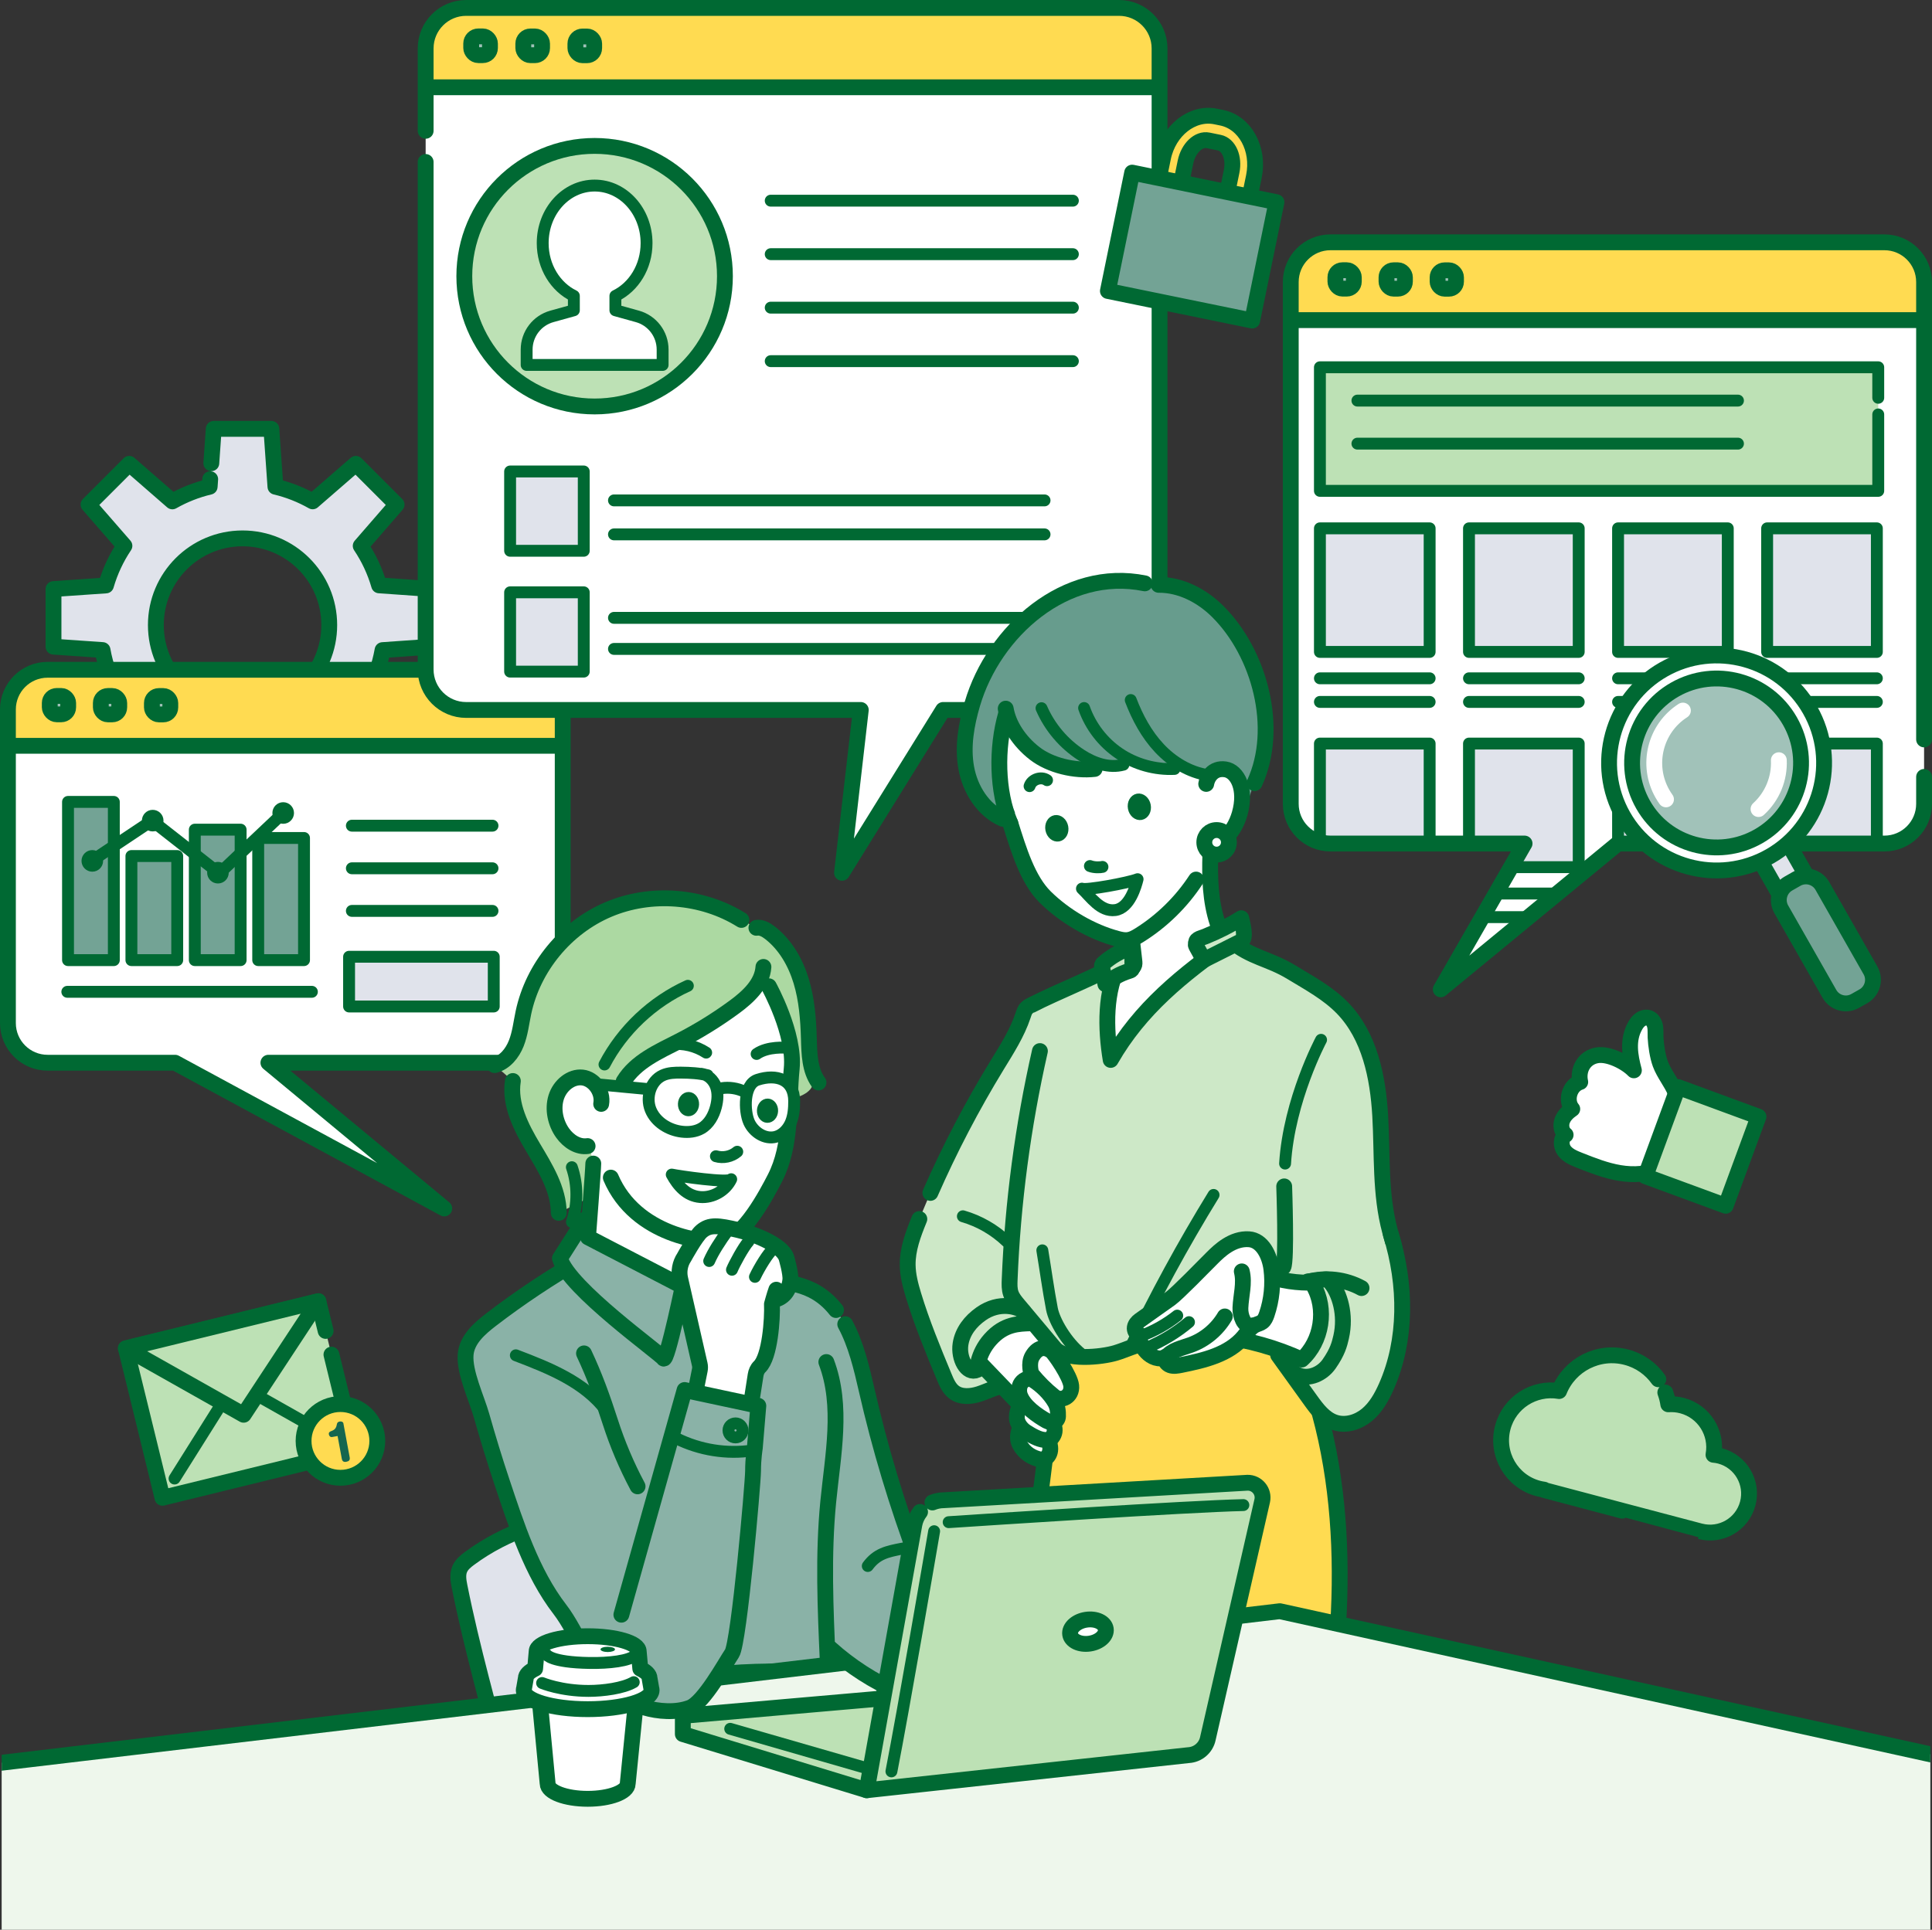 <?xml version="1.0" encoding="UTF-8"?>
<svg xmlns="http://www.w3.org/2000/svg" xmlns:xlink="http://www.w3.org/1999/xlink" id="uuid-38c27de3-f1fe-492b-87fd-5ddedec885af" width="172.111mm" height="171.953mm" viewBox="0 0 487.875 487.425">
  <rect x="0" y="0" width="487.875" height="487.425" fill="#333333" stroke="none"/>
  <defs>
    <clipPath id="uuid-94316930-f165-4185-b963-575211a40b67">
      <path d="M142.096,179.198c0-5.536-4.488-10.025-10.025-10.025H12.024c-5.536,0-10.024,4.488-10.024,10.025v79.202c0,5.537,4.488,10.025,10.024,10.025h32.193l67.965,36.809-44.404-36.809h64.294c5.536,0,10.025-4.488,10.025-10.025v-79.202Z" style="fill:none; stroke-width:0px;"></path>
    </clipPath>
    <clipPath id="uuid-eb7eb557-6033-477e-b13e-291fdd924651">
      <path d="M475.846,61.2h-139.871c-5.539,0-10.029,4.49-10.029,10.029v131.805c0,5.539,4.49,10.029,10.029,10.029h49.017l-21.168,36.826,44.739-36.826h67.283c5.539,0,10.029-4.49,10.029-10.029V71.229c0-5.539-4.49-10.029-10.029-10.029Z" style="fill:none; stroke-width:0px;"></path>
    </clipPath>
    <clipPath id="uuid-d0e74198-5103-45e9-9066-1be51f520e01">
      <path d="M282.586,2H117.714c-5.649,0-10.227,4.579-10.227,10.228v156.869c0,5.649,4.579,10.228,10.227,10.228h99.655l-4.741,41.131,25.521-41.131h41.719c5.649,0,12.946-4.579,12.946-10.228V12.228c0-5.648-4.579-10.228-10.228-10.228Z" style="fill:none; stroke-width:0px;"></path>
    </clipPath>
    <clipPath id="uuid-1cc69eb4-85a8-437b-8b60-d757ecb66f7c">
      <rect x=".419" y="110.999" width="487.038" height="376.425" style="fill:none; stroke-width:0px;"></rect>
    </clipPath>
  </defs>
  <path d="M53.08,121.03l-.134,1.905c-3.345.792-6.508,2.05-9.418,3.705l-10.891-9.482-10.288,10.288,9.072,10.419c-2.041,3.037-3.623,6.405-4.666,10.004l-13.245.916v14.549l12.386.856c.736,4.148,2.182,8.048,4.21,11.573l-7.757,8.909,10.288,10.288,8.449-7.356c3.625,2.464,7.727,4.273,12.135,5.28l.754,10.915h14.549l.754-10.915c4.403-1.006,8.501-2.812,12.123-5.272l8.461,7.348,10.288-10.288-7.749-8.924c2.022-3.517,3.463-7.406,4.199-11.542l12.388-.873v-14.549l-13.25-.934c-1.041-3.585-2.617-6.942-4.65-9.969l9.062-10.435-10.288-10.288-10.908,9.472c-2.906-1.65-6.062-2.905-9.401-3.695l-1.03-14.616h-14.549s-.326,4.633-.612,8.682M61.25,179.769c-12.091,0-21.892-9.801-21.892-21.892s9.801-21.892,21.892-21.892,21.892,9.801,21.892,21.892-9.801,21.892-21.892,21.892Z" style="fill:#e0e3eb; stroke:#006933; stroke-linecap:round; stroke-linejoin:round; stroke-width:4px;"></path>
  <g style="clip-path:url(#uuid-94316930-f165-4185-b963-575211a40b67);">
    <path d="M145.307,378.344c-49.215-.043-150.121-.131-150.121-.131l.118-213.136,176.49.155-.118,213.136s-6.415-.006-16.798-.015" style="fill:#fff; stroke:#006933; stroke-linecap:round; stroke-linejoin:round; stroke-width:4px;"></path>
    <rect x="-4.706" y="165.154" width="176.49" height="23.222" style="fill:#ffdb51; stroke:#006933; stroke-linecap:round; stroke-linejoin:round; stroke-width:4px;"></rect>
    <rect x="38.36" y="175.803" width="4.644" height="4.644" rx="1.769" ry="1.769" style="fill:#a1c2b9; stroke:#006933; stroke-linecap:round; stroke-linejoin:round; stroke-width:4px;"></rect>
    <rect x="25.465" y="175.792" width="4.644" height="4.644" rx="1.769" ry="1.769" style="fill:#a1c2b9; stroke:#006933; stroke-linecap:round; stroke-linejoin:round; stroke-width:4px;"></rect>
    <rect x="12.569" y="175.78" width="4.644" height="4.644" rx="1.769" ry="1.769" style="fill:#a1c2b9; stroke:#006933; stroke-linecap:round; stroke-linejoin:round; stroke-width:4px;"></rect>
    <rect x="17.176" y="202.545" width="11.569" height="39.964" style="fill:#73a395; stroke:#006933; stroke-linecap:round; stroke-linejoin:round; stroke-width:3px;"></rect>
    <rect x="33.185" y="216.217" width="11.569" height="26.292" style="fill:#73a395; stroke:#006933; stroke-linecap:round; stroke-linejoin:round; stroke-width:3px;"></rect>
    <rect x="49.194" y="209.556" width="11.569" height="32.953" style="fill:#73a395; stroke:#006933; stroke-linecap:round; stroke-linejoin:round; stroke-width:3px;"></rect>
    <rect x="65.203" y="211.659" width="11.569" height="30.849" style="fill:#73a395; stroke:#006933; stroke-linecap:round; stroke-linejoin:round; stroke-width:3px;"></rect>
    <polyline points="23.135 217.444 38.385 207.277 55.387 220.599 71.513 205.349" style="fill:none; stroke:#006933; stroke-linecap:round; stroke-linejoin:round; stroke-width:3px;"></polyline>
    <circle cx="55.036" cy="220.423" r="1.227" style="fill:#006933; stroke:#006933; stroke-linecap:round; stroke-linejoin:round; stroke-width:3px;"></circle>
    <circle cx="38.56" cy="207.277" r="1.227" style="fill:#006933; stroke:#006933; stroke-linecap:round; stroke-linejoin:round; stroke-width:3px;"></circle>
    <circle cx="23.311" cy="217.444" r="1.227" style="fill:#006933; stroke:#006933; stroke-linecap:round; stroke-linejoin:round; stroke-width:3px;"></circle>
    <circle cx="71.513" cy="205.349" r="1.227" style="fill:#006933; stroke:#006933; stroke-linecap:round; stroke-linejoin:round; stroke-width:3px;"></circle>
    <line x1="88.855" y1="230.075" x2="124.369" y2="230.075" style="fill:none; stroke:#006933; stroke-linecap:round; stroke-linejoin:round; stroke-width:3px;"></line>
    <line x1="88.855" y1="219.313" x2="124.369" y2="219.313" style="fill:none; stroke:#006933; stroke-linecap:round; stroke-linejoin:round; stroke-width:3px;"></line>
    <line x1="88.855" y1="208.552" x2="124.369" y2="208.552" style="fill:none; stroke:#006933; stroke-linecap:round; stroke-linejoin:round; stroke-width:3px;"></line>
    <rect x="88.15" y="241.658" width="36.534" height="12.562" style="fill:#e0e3eb; stroke:#006933; stroke-linecap:round; stroke-linejoin:round; stroke-width:3px;"></rect>
    <line x1="17" y1="250.513" x2="78.758" y2="250.513" style="fill:none; stroke:#006933; stroke-linecap:round; stroke-linejoin:round; stroke-width:3px;"></line>
  </g>
  <path d="M151.831,169.173H12.024c-5.536,0-10.024,4.488-10.024,10.025v79.202c0,5.537,4.488,10.025,10.024,10.025h33.361l66.796,36.809-43.236-36.809h82.885c5.536,0,10.025-4.488,10.025-10.025v-79.202c0-5.536-4.488-10.025-10.025-10.025Z" style="fill:none; stroke-width:0px;"></path>
  <path d="M142.096,179.198c0-5.536-4.488-10.025-10.025-10.025H12.024c-5.536,0-10.024,4.488-10.024,10.025v79.202c0,5.537,4.488,10.025,10.024,10.025h32.193l67.965,36.809-44.404-36.809h64.294c5.536,0,10.025-4.488,10.025-10.025v-79.202Z" style="fill:none; stroke:#006933; stroke-linecap:round; stroke-linejoin:round; stroke-width:4px;"></path>
  <g style="clip-path:url(#uuid-eb7eb557-6033-477e-b13e-291fdd924651);">
    <path d="M470.024,270.91c-49.238-.043-150.19-.132-150.19-.132l.118-213.235,176.572.155-.118,213.235s-6.418-.006-16.806-.015" style="fill:#fff; stroke:#006933; stroke-linecap:round; stroke-linejoin:round; stroke-width:4px;"></path>
    <rect x="319.942" y="57.621" width="176.572" height="23.233" style="fill:#ffdb51; stroke:#006933; stroke-linecap:round; stroke-linejoin:round; stroke-width:4px;"></rect>
    <rect x="363.028" y="68.275" width="4.647" height="4.647" rx="1.77" ry="1.77" style="fill:#a1c2b9; stroke:#006933; stroke-linecap:round; stroke-linejoin:round; stroke-width:4px;"></rect>
    <rect x="350.126" y="68.263" width="4.647" height="4.647" rx="1.77" ry="1.77" style="fill:#a1c2b9; stroke:#006933; stroke-linecap:round; stroke-linejoin:round; stroke-width:4px;"></rect>
    <rect x="337.224" y="68.252" width="4.647" height="4.647" rx="1.77" ry="1.77" style="fill:#a1c2b9; stroke:#006933; stroke-linecap:round; stroke-linejoin:round; stroke-width:4px;"></rect>
    <path d="M474.301,104.679v19.301h-140.991v-31.214h140.991v7.71" style="fill:#bde1b5; stroke:#006933; stroke-linecap:round; stroke-linejoin:round; stroke-width:3px;"></path>
    <line x1="446.243" y1="177.29" x2="473.95" y2="177.29" style="fill:none; stroke:#006933; stroke-linecap:round; stroke-linejoin:round; stroke-width:3px;"></line>
    <line x1="446.243" y1="171.327" x2="473.95" y2="171.327" style="fill:none; stroke:#006933; stroke-linecap:round; stroke-linejoin:round; stroke-width:3px;"></line>
    <rect x="446.243" y="133.449" width="27.707" height="31.214" style="fill:#e0e3eb; stroke:#006933; stroke-linecap:round; stroke-linejoin:round; stroke-width:3px;"></rect>
    <line x1="408.599" y1="177.29" x2="436.306" y2="177.29" style="fill:none; stroke:#006933; stroke-linecap:round; stroke-linejoin:round; stroke-width:3px;"></line>
    <line x1="408.599" y1="171.327" x2="436.306" y2="171.327" style="fill:none; stroke:#006933; stroke-linecap:round; stroke-linejoin:round; stroke-width:3px;"></line>
    <rect x="408.599" y="133.449" width="27.707" height="31.214" style="fill:#e0e3eb; stroke:#006933; stroke-linecap:round; stroke-linejoin:round; stroke-width:3px;"></rect>
    <line x1="370.955" y1="177.29" x2="398.662" y2="177.29" style="fill:none; stroke:#006933; stroke-linecap:round; stroke-linejoin:round; stroke-width:3px;"></line>
    <line x1="370.955" y1="171.327" x2="398.662" y2="171.327" style="fill:none; stroke:#006933; stroke-linecap:round; stroke-linejoin:round; stroke-width:3px;"></line>
    <rect x="370.955" y="133.449" width="27.707" height="31.214" style="fill:#e0e3eb; stroke:#006933; stroke-linecap:round; stroke-linejoin:round; stroke-width:3px;"></rect>
    <line x1="333.31" y1="177.29" x2="361.017" y2="177.29" style="fill:none; stroke:#006933; stroke-linecap:round; stroke-linejoin:round; stroke-width:3px;"></line>
    <line x1="333.31" y1="171.327" x2="361.017" y2="171.327" style="fill:none; stroke:#006933; stroke-linecap:round; stroke-linejoin:round; stroke-width:3px;"></line>
    <rect x="333.31" y="133.449" width="27.707" height="31.214" style="fill:#e0e3eb; stroke:#006933; stroke-linecap:round; stroke-linejoin:round; stroke-width:3px;"></rect>
    <line x1="446.243" y1="231.652" x2="473.95" y2="231.652" style="fill:none; stroke:#006933; stroke-linecap:round; stroke-linejoin:round; stroke-width:3px;"></line>
    <line x1="446.243" y1="225.689" x2="473.95" y2="225.689" style="fill:none; stroke:#006933; stroke-linecap:round; stroke-linejoin:round; stroke-width:3px;"></line>
    <rect x="446.243" y="187.811" width="27.707" height="31.214" style="fill:#e0e3eb; stroke:#006933; stroke-linecap:round; stroke-linejoin:round; stroke-width:3px;"></rect>
    <line x1="408.599" y1="231.652" x2="436.306" y2="231.652" style="fill:none; stroke:#006933; stroke-linecap:round; stroke-linejoin:round; stroke-width:3px;"></line>
    <line x1="408.599" y1="225.689" x2="436.306" y2="225.689" style="fill:none; stroke:#006933; stroke-linecap:round; stroke-linejoin:round; stroke-width:3px;"></line>
    <rect x="408.599" y="187.811" width="27.707" height="31.214" style="fill:#e0e3eb; stroke:#006933; stroke-linecap:round; stroke-linejoin:round; stroke-width:3px;"></rect>
    <line x1="370.955" y1="231.652" x2="398.662" y2="231.652" style="fill:none; stroke:#006933; stroke-linecap:round; stroke-linejoin:round; stroke-width:3px;"></line>
    <line x1="370.955" y1="225.689" x2="398.662" y2="225.689" style="fill:none; stroke:#006933; stroke-linecap:round; stroke-linejoin:round; stroke-width:3px;"></line>
    <rect x="370.955" y="187.811" width="27.707" height="31.214" style="fill:#e0e3eb; stroke:#006933; stroke-linecap:round; stroke-linejoin:round; stroke-width:3px;"></rect>
    <line x1="333.31" y1="231.652" x2="361.017" y2="231.652" style="fill:none; stroke:#006933; stroke-linecap:round; stroke-linejoin:round; stroke-width:3px;"></line>
    <line x1="333.31" y1="225.689" x2="361.017" y2="225.689" style="fill:none; stroke:#006933; stroke-linecap:round; stroke-linejoin:round; stroke-width:3px;"></line>
    <rect x="333.31" y="187.811" width="27.707" height="31.214" style="fill:#e0e3eb; stroke:#006933; stroke-linecap:round; stroke-linejoin:round; stroke-width:3px;"></rect>
    <line x1="342.78" y1="112.055" x2="438.878" y2="112.055" style="fill:none; stroke:#006933; stroke-linecap:round; stroke-linejoin:round; stroke-width:3px;"></line>
    <line x1="342.78" y1="101.183" x2="438.878" y2="101.183" style="fill:none; stroke:#006933; stroke-linecap:round; stroke-linejoin:round; stroke-width:3px;"></line>
  </g>
  <path d="M485.875,186.764v-115.535c0-5.539-4.49-10.029-10.029-10.029h-139.871c-5.539,0-10.029,4.49-10.029,10.029v131.805c0,5.539,4.49,10.029,10.029,10.029h49.017l-21.168,36.826,44.739-36.826h67.283c5.539,0,10.029-4.49,10.029-10.029v-6.803" style="fill:none; stroke:#006933; stroke-linecap:round; stroke-linejoin:round; stroke-width:4px;"></path>
  <path d="M458.162,224.678c.901,1.586.345,3.607-1.24,4.514l-1.438.814c-1.586.907-3.604.35-4.509-1.238l-8.412-14.771c-.905-1.588-.35-3.61,1.239-4.512l1.434-.819c1.589-.902,3.609-.348,4.514,1.24l8.412,14.771Z" style="fill:#e0e3eb; stroke:#006933; stroke-linecap:round; stroke-linejoin:round; stroke-width:4px;"></path>
  <path d="M472.349,245.118c1.301,2.291.499,5.211-1.792,6.521l-2.077,1.176c-2.291,1.31-5.206.506-6.513-1.788l-12.151-21.337c-1.308-2.294-.506-5.214,1.79-6.517l2.072-1.183c2.296-1.303,5.213-.503,6.521,1.792l12.151,21.337Z" style="fill:#73a395; stroke:#006933; stroke-linecap:round; stroke-linejoin:round; stroke-width:4px;"></path>
  <path d="M457.067,179.28c7.42,13.028,2.869,29.604-10.159,37.025-13.027,7.417-29.606,2.864-37.018-10.165-7.422-13.025-2.871-29.601,10.157-37.021,13.028-7.421,29.608-2.868,37.02,10.161Z" style="fill:#fff; stroke:#006933; stroke-linecap:round; stroke-linejoin:round; stroke-width:4px;"></path>
  <path d="M452.013,182.156c5.829,10.237,2.26,23.264-7.978,29.096-10.237,5.829-23.264,2.252-29.099-7.988-5.827-10.24-2.245-23.261,7.991-29.089,10.238-5.832,23.258-2.259,29.086,7.981Z" style="fill:#a1c2b9; stroke:#006933; stroke-linecap:round; stroke-linejoin:round; stroke-width:4px;"></path>
  <path d="M449.198,192.016c.201,4.602-1.631,9.161-5.13,12.339" style="fill:none; stroke:#fff; stroke-linecap:round; stroke-linejoin:round; stroke-width:4px;"></path>
  <path d="M420.706,201.906c-.323-.449-.625-.919-.905-1.411-4.158-7.307-1.821-16.533,5.172-21.019" style="fill:none; stroke:#fff; stroke-linecap:round; stroke-linejoin:round; stroke-width:4px;"></path>
  <g style="clip-path:url(#uuid-d0e74198-5103-45e9-9066-1be51f520e01);">
    <path d="M276.649,238.315c-50.212-.044-175.395-.134-175.395-.134l.12-239.91,202.298.158-.12,239.91s-6.545-.006-17.138-.015" style="fill:#fff; stroke:#006933; stroke-linecap:round; stroke-linejoin:round; stroke-width:4px;"></path>
    <rect x="101.364" y="-1.65" width="202.299" height="23.693" style="fill:#ffdb51; stroke:#006933; stroke-linecap:round; stroke-linejoin:round; stroke-width:4px;"></rect>
    <rect x="145.303" y="9.214" width="4.739" height="4.739" rx="1.805" ry="1.805" style="fill:#a1c2b9; stroke:#006933; stroke-linecap:round; stroke-linejoin:round; stroke-width:4px;"></rect>
    <rect x="132.146" y="9.203" width="4.739" height="4.739" rx="1.805" ry="1.805" style="fill:#a1c2b9; stroke:#006933; stroke-linecap:round; stroke-linejoin:round; stroke-width:4px;"></rect>
    <rect x="118.989" y="9.191" width="4.739" height="4.739" rx="1.805" ry="1.805" style="fill:#a1c2b9; stroke:#006933; stroke-linecap:round; stroke-linejoin:round; stroke-width:4px;"></rect>
    <line x1="155.044" y1="134.973" x2="263.773" y2="134.973" style="fill:none; stroke:#006933; stroke-linecap:round; stroke-linejoin:round; stroke-width:3px;"></line>
    <rect x="128.815" y="119.086" width="18.598" height="20.029" style="fill:#e0e3eb; stroke:#006933; stroke-linecap:round; stroke-linejoin:round; stroke-width:3px;"></rect>
    <line x1="155.044" y1="126.39" x2="263.773" y2="126.39" style="fill:none; stroke:#006933; stroke-linecap:round; stroke-linejoin:round; stroke-width:3px;"></line>
    <rect x="128.815" y="149.607" width="18.598" height="20.029" style="fill:#e0e3eb; stroke:#006933; stroke-linecap:round; stroke-linejoin:round; stroke-width:3px;"></rect>
    <line x1="155.044" y1="156.059" x2="263.773" y2="156.059" style="fill:none; stroke:#006933; stroke-linecap:round; stroke-linejoin:round; stroke-width:3px;"></line>
    <line x1="155.044" y1="163.905" x2="263.773" y2="163.905" style="fill:none; stroke:#006933; stroke-linecap:round; stroke-linejoin:round; stroke-width:3px;"></line>
    <line x1="194.625" y1="91.22" x2="270.926" y2="91.22" style="fill:none; stroke:#006933; stroke-linecap:round; stroke-linejoin:round; stroke-width:3px;"></line>
    <line x1="194.625" y1="77.708" x2="270.926" y2="77.708" style="fill:none; stroke:#006933; stroke-linecap:round; stroke-linejoin:round; stroke-width:3px;"></line>
    <line x1="194.625" y1="64.197" x2="270.926" y2="64.197" style="fill:none; stroke:#006933; stroke-linecap:round; stroke-linejoin:round; stroke-width:3px;"></line>
    <line x1="194.625" y1="50.685" x2="270.926" y2="50.685" style="fill:none; stroke:#006933; stroke-linecap:round; stroke-linejoin:round; stroke-width:3px;"></line>
    <circle cx="150.156" cy="69.76" r="32.905" style="fill:#bde1b5; stroke:#006933; stroke-linecap:round; stroke-linejoin:round; stroke-width:4px;"></circle>
    <path d="M160.947,79.911l-5.545-1.541v-3.629c4.63-2.245,7.869-7.364,7.869-13.327,0-8.033-5.871-14.545-13.114-14.545s-13.114,6.512-13.114,14.545c0,5.963,3.239,11.081,7.869,13.327v3.629l-5.545,1.541c-3.769,1.047-6.377,4.478-6.377,8.389v3.873h34.336v-3.873c0-3.911-2.608-7.343-6.377-8.389Z" style="fill:#fff; stroke-width:0px;"></path>
    <path d="M160.947,79.911l-5.545-1.541v-3.629c4.63-2.245,7.869-7.364,7.869-13.327,0-8.033-5.871-14.545-13.114-14.545s-13.114,6.512-13.114,14.545c0,5.963,3.239,11.081,7.869,13.327v3.629l-5.545,1.541c-3.769,1.047-6.377,4.478-6.377,8.389v3.873h34.336v-3.873c0-3.911-2.608-7.343-6.377-8.389Z" style="fill:none; stroke:#006933; stroke-linecap:round; stroke-linejoin:round; stroke-width:3px;"></path>
  </g>
  <path d="M292.814,152.505V12.228c0-5.648-4.579-10.228-10.228-10.228H117.714c-5.649,0-10.227,4.579-10.227,10.228v20.812" style="fill:none; stroke:#006933; stroke-linecap:round; stroke-linejoin:round; stroke-width:4px;"></path>
  <path d="M107.486,40.908v128.188c0,5.649,4.579,10.228,10.227,10.228h99.655l-4.741,41.131,25.521-41.131h44.437c5.649,0,10.228-4.579,10.228-10.228v-6.938" style="fill:none; stroke:#006933; stroke-linecap:round; stroke-linejoin:round; stroke-width:4px;"></path>
  <path d="M308.521,29.738l-1.532-.314c-5.891-1.207-11.877,3.494-13.302,10.448l-2.956,14.422c-1.425,6.954,2.229,13.632,8.12,14.839l1.532.314c5.891,1.207,11.877-3.494,13.302-10.448l2.956-14.422c1.425-6.954-2.229-13.632-8.12-14.839ZM308.006,57.951c-.718,3.505-3.301,5.964-5.738,5.464l-2.778-.569c-2.438-.5-3.844-3.776-3.126-7.281l3.002-14.645c.718-3.505,3.301-5.964,5.738-5.464l2.778.569c2.438.5,3.844,3.776,3.126,7.281l-3.002,14.645Z" style="fill:#ffdb51; stroke:#006933; stroke-linecap:round; stroke-linejoin:round; stroke-width:4px;"></path>
  <rect x="282.454" y="47.023" width="37.197" height="30.52" transform="translate(18.635 -59.176) rotate(11.582)" style="fill:#73a395; stroke:#006933; stroke-linecap:round; stroke-linejoin:round; stroke-width:4px;"></rect>
  <path d="M418.761,348.378c-1.877-2.645-4.655-4.673-8.035-5.569-7.096-1.881-14.35,1.895-17.01,8.541-6.337-1.051-12.551,2.869-14.23,9.203-1.783,6.728,2.226,13.627,8.953,15.41.493.131.987.221,1.48.291l.039.11s39.315,10.419,39.348,10.405c5.257,1.393,10.648-1.739,12.041-6.996,1.393-5.257-1.739-10.648-6.996-12.041-.551-.146-1.103-.232-1.653-.281.984-5.516-2.406-10.956-7.919-12.417-1.174-.311-2.352-.409-3.5-.333-.144-1.024-.398-2.022-.753-2.98" style="fill:#bde1b5; stroke:#006933; stroke-linecap:round; stroke-linejoin:round; stroke-width:4px;"></path>
  <path d="M422.683,285.113c.806-3.44,1.788-5.879.405-9.229-1.036-2.511-2.871-4.619-3.814-7.172-.701-1.898-1.102-4.689-1.205-6.706-.046-.902.052-1.815-.104-2.704s-.634-1.795-1.469-2.139c-.707-.291-1.545-.115-2.181.309s-1.096,1.066-1.463,1.737c-1.925,3.524-1.255,7.44-.259,11.139-1.975-2.055-6.321-4.256-9.21-3.81-3.295.509-5.048,3.599-4.336,6.756-2.681.818-3.819,4.675-2.011,6.817-1.096.734-2.105,1.696-2.547,2.939-.442,1.243-.183,2.799.87,3.593-1.274.82-1.239,2.824-.327,4.034s2.394,1.821,3.803,2.379c3.321,1.314,6.673,2.636,10.197,3.22,3.523.584,7.279.379,10.459-1.249" style="fill:#fff; stroke:#006933; stroke-linecap:round; stroke-linejoin:round; stroke-width:4px;"></path>
  <rect x="418.966" y="277.576" width="21.615" height="23.985" transform="translate(126.483 -130.633) rotate(20.208)" style="fill:#bde1b5; stroke:#006933; stroke-linecap:round; stroke-linejoin:round; stroke-width:4px;"></rect>
  <path d="M83.697,342.154c2.654,10.838,5.94,24.262,5.94,24.262l-48.611,11.901-9.243-37.754,48.611-11.901,1.838,7.506" style="fill:#bde1b5; stroke:#006933; stroke-linecap:round; stroke-linejoin:round; stroke-width:4px;"></path>
  <path d="M44.082,373.452c5.197-8.271,15.2-24.191,15.2-24.191,0,0,17.352,9.806,25.818,14.59" style="fill:none; stroke:#006933; stroke-linecap:round; stroke-linejoin:round; stroke-width:3px;"></path>
  <polygon points="61.523 357.344 31.783 340.563 80.394 328.662 61.523 357.344" style="fill:#bde1b5; stroke:#006933; stroke-linecap:round; stroke-linejoin:round; stroke-width:4px;"></polygon>
  <circle cx="85.969" cy="363.952" r="9.311" style="fill:#ffdb51; stroke:#006933; stroke-linecap:round; stroke-linejoin:round; stroke-width:4px;"></circle>
  <path d="M83.877,362.964c-.437.081-.75-.227-.826-.64-.101-.542.208-.722.757-.92.892-.323,1.135-.918,1.291-1.788.059-.34.381-.51.688-.567.365-.067.851.05.93.475l1.587,8.573c.131.708-.193,1-.854,1.122-.637.118-1.017-.093-1.139-.753l-1.065-5.755-1.368.253Z" style="fill:#15664f; stroke-width:0px;"></path>
  <g style="clip-path:url(#uuid-1cc69eb4-85a8-437b-8b60-d757ecb66f7c);">
    <path d="M312.564,201.222c.32,1.996.639,3.993.959,5.989,2.815-8.745,6.872-18.408,5.808-27.647-1.066-9.259-5.179-18.502-11.814-25.113-3.972-3.957-9.328-6.776-14.934-6.734l-3.493-.374c-20.028-4.097-38.156,12.112-43.543,30.432-1.544,5.251-2.523,10.812-1.543,16.197s4.201,10.587,9.193,12.831" style="fill:#679c8d; stroke-width:0px;"></path>
    <path d="M256.088,417.129c5.172-25.73,8.715-51.787,10.601-77.964,15.7-6.172,32.141-10.458,48.856-12.738,1.244-.17,2.571-.316,3.701.231,1.101.533,1.804,1.625,2.43,2.675,18.395,30.87,19.1,69.704,13.679,104.262" style="fill:#ffdb51; stroke:#006933; stroke-linecap:round; stroke-linejoin:round; stroke-width:4px;"></path>
    <path d="M258.1,360.343c1.161.341,6.538,2.448,7.015,4.652.591,2.732-1.479,3.832-2.215,3.692-2.185-.417-4.231-1.64-5.391-3.824-1.107-2.083.134-4.655.592-4.52Z" style="fill:#fff; stroke:#006933; stroke-linecap:round; stroke-linejoin:round; stroke-width:4px;"></path>
    <path d="M285.54,234.697c.304,2.672.609,5.344.913,8.016.05.435.093.904-.12,1.287-.276.496-.881.685-1.424.847-2.488.741-4.878,1.811-7.088,3.175-.966.597-1.942,1.299-2.412,2.333-.39.857-.383,1.835-.351,2.776.239,7.106,1.489,14.177,3.701,20.935,12.075-9.805,23.96-19.844,35.646-30.111-4.458-3.742-6.985-9.383-8.05-15.105-1.065-5.722-.804-11.598-.539-17.412" style="fill:#fff; stroke:#006933; stroke-linecap:round; stroke-linejoin:round; stroke-width:4px;"></path>
    <path d="M232.155,307.901c-.027.067-.054.134-.081.2-1.488,3.663-2.917,7.471-2.865,11.425.034,2.586.702,5.12,1.452,7.595,2.133,7.039,4.953,13.848,7.768,20.642.6,1.449,1.256,2.97,2.516,3.904,1.744,1.291,4.181,1.105,6.249.447,2.068-.659,4.018-1.728,6.163-2.059.889-.137,1.846-.161,2.588-.67.679-.466,1.048-1.252,1.448-1.973,1.704-3.067,4.521-5.499,7.804-6.737.546-.206,1.133-.399,1.514-.841.415-.482.499-1.157.565-1.79.463-4.45.927-8.899,1.39-13.349l6.164-69.502-7.25-4.645c-2.36,1.101-4.721,2.202-7.081,3.303-.43.201-.869.408-1.208.74-.508.5-.725,1.215-.95,1.891-1.504,4.525-4.123,8.579-6.609,12.648-6.312,10.331-11.925,21.09-16.788,32.177" style="fill:#cde8c7; stroke:#006933; stroke-linecap:round; stroke-linejoin:round; stroke-width:4px;"></path>
    <path d="M257.694,354.943c-3.525-3.672-7.05-7.343-10.575-11.015-.229-.238-.465-.49-.556-.808-.09-.317-.022-.654.054-.975.492-2.092,1.292-4.158,2.684-5.796,1.392-1.638,6.994-6.815,9.143-6.79.284.003.575.029.834.147.374.171.636.515.882.845,2.735,3.679,5.47,7.357,8.205,11.036l-10.67,13.355Z" style="fill:#fff; stroke:#006933; stroke-linecap:round; stroke-linejoin:round; stroke-width:4px;"></path>
    <path d="M243.147,307.208c4.145,1.197,7.993,3.412,11.11,6.396" style="fill:none; stroke:#006933; stroke-linecap:round; stroke-linejoin:round; stroke-width:3px;"></path>
    <path d="M302.035,222.16c-3.68,5.637-8.597,10.461-14.303,14.032-.938.587-1.937,1.154-3.038,1.263-.831.082-1.664-.104-2.471-.316-6.613-1.74-13.387-5.735-18.262-10.534-5.45-5.365-7.567-12.899-9.938-19.929.772-.478,1.543-.956,2.315-1.434-.059.037-3.406-8.305-3.628-9.552-.754-4.228-.148-9.406.911-13.538,5.578,6.17,12.454,12.878,20.735,12.102,2.439-.229,4.767-1.118,7.179-1.547,2.899-.515,5.869-.359,8.809-.201,5.172.278,10.894.801,14.423,4.594,2.676,2.877,3.458,7.12,2.971,11.019-.487,3.899-2.787,2.719-4.373,6.313l-1.329,7.726Z" style="fill:#fff; stroke-width:0px;"></path>
    <path d="M302.035,222.16c-3.68,5.637-8.597,10.461-14.303,14.032-.938.587-1.937,1.154-3.038,1.263-.831.082-1.664-.104-2.471-.316-6.613-1.74-13.387-5.735-18.262-10.534-4.424-4.355-6.691-11.861-8.83-18.66" style="fill:#fff; stroke:#006933; stroke-linecap:round; stroke-linejoin:round; stroke-width:4px;"></path>
    <path d="M304.598,198.002c.212-1.473,1.594-4.157,4.824-3.677,3.032.451,5.431,4.927,3.609,11.262-.733,2.55-2.136,4.976-4.22,6.619-1.097.865-2.604,1.48-3.878.906" style="fill:#fff; stroke:#006933; stroke-linecap:round; stroke-linejoin:round; stroke-width:4px;"></path>
    <ellipse cx="266.874" cy="209.212" rx="1.92" ry="2.369" transform="translate(-34.512 53.784) rotate(-10.813)" style="fill:#006933; stroke:#006933; stroke-linecap:round; stroke-linejoin:round; stroke-width:2px;"></ellipse>
    <path d="M275.228,218.743c1.105.433,2.654.355,3.172.221" style="fill:none; stroke:#006933; stroke-linecap:round; stroke-linejoin:round; stroke-width:3px;"></path>
    <path d="M287.267,222.068c-2.29.93-13.124,2.899-14.051,2.385,2.131,1.986,4.677,5.912,8.402,5.417s5.255-6.247,5.649-7.802Z" style="fill:#fff; stroke:#006933; stroke-linecap:round; stroke-linejoin:round; stroke-width:3px;"></path>
    <ellipse cx="287.71" cy="203.779" rx="1.92" ry="2.369" transform="translate(-33.123 57.596) rotate(-10.813)" style="fill:#006933; stroke:#006933; stroke-linecap:round; stroke-linejoin:round; stroke-width:2px;"></ellipse>
    <path d="M260.498,253.851c5.872-3.087,17.605-7.715,22.405-10.756-3.988,7.122-3.724,16.787-2.428,24.621,7.453-13.021,18.099-21.483,30.292-30.129,5.254,4.399,9.539,4.437,15.393,7.999,4.503,2.74,9.236,5.274,12.897,9.067,6.797,7.042,8.907,17.356,9.476,27.127.569,9.771-.076,19.74,2.473,29.19.767,2.844,1.829,5.728,1.459,8.65-.32,2.53-1.682,4.79-3.014,6.965-2.096,3.425-4.192,6.849-6.288,10.274-.666,1.087-1.367,2.212-2.439,2.901-1.157.743-2.598.881-3.973.86-7.658-.119-15.274-4.492-22.643-2.404-2.293.65-4.393,1.901-6.719,2.421-5.89,1.317-11.959-2.246-17.929-1.359-2.679.398-5.14,1.669-7.734,2.449-3.51,1.056-12.695,2.056-15.426-1.2-3.058-3.646-6.116-7.292-9.174-10.938-.733-.874-1.481-1.773-1.858-2.849-.388-1.108-.353-2.313-.306-3.485.772-19.438,3.333-38.805,7.641-57.775" style="fill:#cde8c7; stroke:#006933; stroke-linecap:round; stroke-linejoin:round; stroke-width:4px;"></path>
    <path d="M289.089,147.343c-20.028-4.097-38.156,12.112-43.543,30.432-1.544,5.251-2.523,10.812-1.543,16.197s4.201,10.587,9.193,12.831" style="fill:none; stroke:#006933; stroke-linecap:round; stroke-linejoin:round; stroke-width:4px;"></path>
    <path d="M292.582,147.717c5.606-.042,10.963,2.777,14.934,6.734,10.592,10.552,15.65,29.488,9.285,43.355" style="fill:none; stroke:#006933; stroke-linecap:round; stroke-linejoin:round; stroke-width:4px;"></path>
    <circle cx="307.22" cy="212.757" r="3.104" style="fill:#fff; stroke:#006933; stroke-linecap:round; stroke-linejoin:round; stroke-width:4px;"></circle>
    <path d="M259.99,198.566c.54-1.726,2.93-2.541,4.412-1.505" style="fill:none; stroke:#006933; stroke-linecap:round; stroke-linejoin:round; stroke-width:3px;"></path>
    <path d="M253.965,178.991c.665,3.987,3.333,8.217,7.31,11.298s10.14,4.495,15.139,3.937" style="fill:none; stroke:#006933; stroke-linecap:round; stroke-linejoin:round; stroke-width:4px;"></path>
    <path d="M263.006,178.877c2.091,4.823,5.638,9.004,10.058,11.851,3.146,2.027,7.016,3.402,10.626,2.413" style="fill:none; stroke:#006933; stroke-linecap:round; stroke-linejoin:round; stroke-width:3px;"></path>
    <path d="M273.759,178.833c1.627,4.64,4.783,8.729,8.86,11.477,4.077,2.748,9.052,4.14,13.963,3.907" style="fill:none; stroke:#006933; stroke-linecap:round; stroke-linejoin:round; stroke-width:3px;"></path>
    <path d="M285.538,176.815c1.697,4.437,3.99,8.706,7.243,12.168,3.253,3.461,7.531,6.078,12.226,6.801" style="fill:none; stroke:#006933; stroke-linecap:round; stroke-linejoin:round; stroke-width:3px;"></path>
    <path d="M285.234,239.482c-2.429.824-4.69,2.139-6.608,3.842-.135.12-.274.25-.331.422-.056.171-.023.356.011.533.277,1.435.553,2.87.83,4.305,1.717-1.515,3.762-2.656,5.953-3.321.245-.074.508-.153.671-.351.185-.225.192-.542.191-.833-.007-1.499-.014-2.997-.021-4.496" style="fill:#cde8c7; stroke:#006933; stroke-linecap:round; stroke-linejoin:round; stroke-width:4px;"></path>
    <path d="M313.409,237.755c1.427-.716.315-4.462.036-5.83-2.878,1.817-5.916,3.327-9.066,4.609-1.601.652-2.46.526-2.409,2.169.011.349,2.246,3.668,1.681,3.952,3.253-1.633,6.505-3.266,9.758-4.899Z" style="fill:#cde8c7; stroke:#006933; stroke-linecap:round; stroke-linejoin:round; stroke-width:4px;"></path>
    <path d="M333.601,262.638s-8.085,15.151-9.089,31.259" style="fill:none; stroke:#006933; stroke-linecap:round; stroke-linejoin:round; stroke-width:3px;"></path>
    <path d="M324.29,299.661s.665,18.844-.222,20.396" style="fill:#fff; stroke:#006933; stroke-linecap:round; stroke-linejoin:round; stroke-width:4px;"></path>
    <path d="M343.82,325.342c-4.088-2.245-9.061-2.823-13.555-1.577,1.608,2.017,2.252,4.675,2.221,7.254-.033,2.765-.829,5.571-2.547,7.738-1.718,2.167-4.414,3.619-7.177,3.526,2.736,3.803,5.471,7.606,8.207,11.41,1.65,2.294,3.478,4.723,6.163,5.604,2.76.906,5.882-.099,8.107-1.967s3.684-4.484,4.856-7.141c5.147-11.665,5.106-25.584,1.118-38.432" style="fill:#cde8c7; stroke:#006933; stroke-linecap:round; stroke-linejoin:round; stroke-width:4px;"></path>
    <path d="M263.211,315.813c.827,4.936,1.486,9.894,2.429,14.81.567,2.957,3.547,8.236,7.44,11.382" style="fill:none; stroke:#006933; stroke-linecap:round; stroke-linejoin:round; stroke-width:3px;"></path>
    <path d="M285.342,340.602c6.348-13.288,13.398-26.241,21.111-38.787" style="fill:none; stroke:#006933; stroke-linecap:round; stroke-linejoin:round; stroke-width:3px;"></path>
    <path d="M250.051,338.338c-3.268,3.676-3.286,7.679-3.286,7.679-2.658,1.218-4.763-2.991-4.209-6.535.492-3.151,2.474-5.723,5.206-7.642,4.574-3.214,9.267-1.809,10.707-.591.33.739,1.19,2.428,1.772,2.991-2.954.111-6.646.111-10.19,4.098Z" style="fill:#cde8c7; stroke:#006933; stroke-linecap:round; stroke-linejoin:round; stroke-width:4px;"></path>
    <path d="M260.684,342.547c1.551-2.658,3.544-2.289,4.873-1.255.737.573,4.701,6.301,4.947,8.713.282,2.766-2.498,4.155-4.283,2.732-2.217-1.767-3.965-3.548-5.765-5.723,0,0-.862-2.6.227-4.467Z" style="fill:#fff; stroke:#006933; stroke-linecap:round; stroke-linejoin:round; stroke-width:4px;"></path>
    <path d="M265.656,363.053c-.318.396-.889.7-1.912.64-1.542-.091-3.375-1.206-4.655-2.019-1.131-.718-2.301-2.179-2.317-3.564-.055-4.626,4.356-5.225,8.195-.056.798,1.074,2.215,3.101.689,5Z" style="fill:#fff; stroke:#006933; stroke-linecap:round; stroke-linejoin:round; stroke-width:4px;"></path>
    <path d="M266.277,359.061c-.581.243-1.339.186-1.936-.151-2.464-1.387-5.835-3.741-6.793-6.513-.319-.924-.26-2.245.33-3.057.756-1.039,2.04-1.394,2.976-.804,2.16,1.363,4.294,3.452,5.568,5.671.638,1.111.79,2.267.75,3.534-.021.673-.392,1.108-.896,1.318Z" style="fill:#fff; stroke:#006933; stroke-linecap:round; stroke-linejoin:round; stroke-width:4px;"></path>
    <path d="M330.282,323.658c1.368-.16,2.735-.32,4.103-.48.358-.042.739-.08,1.061.082.333.167.464.557.698.846,2.073,2.565,3.845,7.881,2.516,13.641-.416,1.804-.886,3.692-3.03,6.766-1.728,2.478-5.063,4.008-7.84,2.819-1.816-.778-3.053-2.462-4.199-4.072" style="fill:#cde8c7; stroke:#006933; stroke-linecap:round; stroke-linejoin:round; stroke-width:4px;"></path>
    <path d="M318.032,321.539c3.898,1.592,8.104,2.425,12.314,2.441.32.001.664.005.924.191.163.117.273.293.375.466,3.471,5.91,2.18,14.189-2.925,18.762-6.505-2.991-13.481-4.956-20.591-5.799" style="fill:#fff; stroke:#006933; stroke-linecap:round; stroke-linejoin:round; stroke-width:4px;"></path>
    <path d="M315.376,313.012c3.404.222,5.248,4.13,5.677,7.514.487,3.841.087,7.792-1.16,11.457-.243.713-.544,1.453-1.145,1.907-.511.386-1.169.511-1.745.789-1.243.601-2.01,1.85-2.891,2.914-3.783,4.567-10.066,6.012-15.879,7.186-.902.182-1.856.362-2.727.061s-1.581-1.269-1.26-2.132c-1.469.948-3.473.066-4.679-1.201-1.161-1.219-1.959-2.83-2.003-4.512-.71-.171-1.118-1-1.005-1.722s.627-1.323,1.215-1.756c1.961-1.443,5.796-4.082,7.763-5.517,1.799-1.313,8.176-7.88,10.633-10.338,1.772-1.772,5.067-4.921,9.207-4.651Z" style="fill:#fff; stroke:#006933; stroke-linecap:round; stroke-linejoin:round; stroke-width:4px;"></path>
    <path d="M316.212,334.794c.342.375-1.477.443-2.347-1.373-.465-.971-.675-2.036-.63-3.112.128-3.076,1.097-6.195.346-9.181" style="fill:none; stroke:#006933; stroke-linecap:round; stroke-linejoin:round; stroke-width:4px;"></path>
    <path d="M309.295,332.508c-1.927,3.291-5.026,5.879-8.608,7.187-2.245.82-4.864,1.288-6.258,3.229" style="fill:none; stroke:#006933; stroke-linecap:round; stroke-linejoin:round; stroke-width:4px;"></path>
    <path d="M289.672,340.371c3.824-1.587,7.404-3.761,10.576-6.423" style="fill:none; stroke:#006933; stroke-linecap:round; stroke-linejoin:round; stroke-width:3px;"></path>
    <path d="M288.371,337.338c3.205-1.209,6.223-2.915,8.912-5.037" style="fill:none; stroke:#006933; stroke-linecap:round; stroke-linejoin:round; stroke-width:3px;"></path>
    <path d="M254.032,180.395c-2.44,8.438-2.342,19.469,1.098,27.551" style="fill:none; stroke:#006933; stroke-linecap:round; stroke-linejoin:round; stroke-width:4px;"></path>
    <path d="M141.103,306.348c-.046-5.981-3.417-11.352-6.476-16.491-3.06-5.14-6.014-10.9-5.117-16.813l-4.6-4.015c2.593-.667,4.469-2.996,5.455-5.486s1.261-5.193,1.818-7.812c2.43-11.423,10.69-21.444,21.439-26.008,10.749-4.565,23.696-3.55,33.602,2.634l3.787,1.993c1.234-.213,2.435.483,3.425,1.249,3.891,3.012,6.455,7.492,7.883,12.2s1.799,9.669,1.943,14.587c.094,3.204,2.501,10.191.332,12.773-1.835,2.185-6.003,2.563-8.548,3.655-3.219,1.381-6.316,3.123-9.446,4.694-6.785,3.406-13.57,6.812-20.356,10.219-8.38,4.207-16.76,8.414-25.14,12.62Z" style="fill:#acd9a2; stroke-width:0px;"></path>
    <polygon points="147.561 285.321 151.991 301.123 160.852 299.794 158.489 282.22 146.675 280.3 147.561 285.321" style="fill:#fff; stroke-width:0px;"></polygon>
    <path d="M127.491,447.238c-3.861-15.474-8.327-30.93-11.451-46.571-.291-1.457-.533-3.024.064-4.386.497-1.134,1.503-1.952,2.499-2.688,9.245-6.835,20.445-10.335,31.765-11.682,8.295-.987,25.195-4.175,30.031,4.495,1.7,3.048,2.207,6.596,2.684,10.053,1.973,14.291,3.947,28.582,5.92,42.873" style="fill:#e0e3eb; stroke:#006933; stroke-linecap:round; stroke-linejoin:round; stroke-width:4px;"></path>
    <path d="M211.111,330.889c-1.632-2.07-3.615-3.801-6.068-5.021-3.25-1.616-6.929-2.074-10.502-2.715-4.295-.771-8.582-1.856-12.448-3.88-1.847-.967-3.598-2.147-5.562-2.846-2.712-.964-5.66-.953-8.538-.931-5.756.044-11.512.089-17.269.133l-3.86,2.449c-7.934,4.563-15.566,9.65-22.83,15.219-2.98,2.285-6.136,5.075-6.451,8.817-.377,4.49,2.777,11.073,4.04,15.524,1.585,5.585,3.276,11.142,5.118,16.649,3.649,10.91,7.524,22.982,14.636,32.212,4.528,5.876,8.026,16.206,13.513,21.006,6.142,5.373,12.625-.958,18.608-2.865,8.48-2.702,18.871-2.404,27.737-2.517,1.978-.025,4.019-.035,5.835-.817,2.009-.864,36.676-.976,38.108-2.629,6.602-7.62-6.203-11.519-13.359-24.453-5.303-14.105-9.648-28.569-12.997-43.261-1.263-5.543-2.702-11.552-5.38-16.496" style="fill:#8ab2a7; stroke:#006933; stroke-linecap:round; stroke-linejoin:round; stroke-width:4px;"></path>
    <path d="M147.6,308.085s19.952,12.858,25.273,14.632c0,0-4.434,21.726-5.321,20.396s-23.943-17.736-26.16-25.273l6.207-9.755Z" style="fill:#8ab2a7; stroke:#006933; stroke-linecap:round; stroke-linejoin:round; stroke-width:4px;"></path>
    <path d="M149.817,293.897c0,1.33-1.33,18.622-1.33,18.622l23.056,11.971,4.988-8.063-.111-12.776s-6.077-4.862-10.625-8.5" style="fill:#fff; stroke:#006933; stroke-linecap:round; stroke-linejoin:round; stroke-width:4px;"></path>
    <path d="M182.628,313.406c-6.283,1.047-13.775-1.568-18.961-4.936-5.805-3.77-12.962-15.016-12.709-22.558.052-1.555-2.682-2.557-1.902-3.904,1.483-2.563,2.978-5.142,4.911-7.385,5.195-6.029,12.955-9.031,19.922-12.877,6.692-3.694,12.861-8.334,18.266-13.739,4.889,6.077,8.569,13.893,7.765,21.948-.887,8.868.443,20.839-1.774,23.943-2.217,3.104-11.085,18.622-15.519,19.509Z" style="fill:#fff; stroke-width:0px;"></path>
    <path d="M169.418,263.76c3.094-.348,6.3.413,8.907,2.115" style="fill:none; stroke:#006933; stroke-linecap:round; stroke-linejoin:round; stroke-width:3px;"></path>
    <path d="M194.156,249.115s6.651,11.971,5.764,20.84c-.92,9.2.128,19.146-4.245,27.642-2.209,4.292-7.793,14.758-13.047,15.809-4.434.887-22.169-1.33-28.377-15.962" style="fill:#fff; stroke:#006933; stroke-linecap:round; stroke-linejoin:round; stroke-width:4px;"></path>
    <path d="M180.784,292.044c1.835.545,3.933.101,5.391-1.14" style="fill:none; stroke:#006933; stroke-linecap:round; stroke-linejoin:round; stroke-width:3px;"></path>
    <path d="M184.643,297.851c-1.376,2.887-4.632,4.761-7.819,4.499-3.449-.283-5.636-2.83-7.193-5.672,1.713.368,14.496,2.256,15.013,1.172Z" style="fill:#fff; stroke:#006933; stroke-linecap:round; stroke-linejoin:round; stroke-width:3px;"></path>
    <path d="M182.19,274.866c1.946-.306,3.984-.004,5.758.853" style="fill:none; stroke:#006933; stroke-linecap:round; stroke-linejoin:round; stroke-width:3px;"></path>
    <path d="M191.065,266.212c2.867-2.009,7.445-1.566,7.445-1.566" style="fill:none; stroke:#006933; stroke-linecap:round; stroke-linejoin:round; stroke-width:3px;"></path>
    <path d="M192.784,244.228c-.296,4.306-3.884,7.579-7.363,10.134-4.387,3.221-9.031,6.091-13.874,8.573-5.224,2.677-11.002,5.182-14.058,10.194" style="fill:none; stroke:#006933; stroke-linecap:round; stroke-linejoin:round; stroke-width:4px;"></path>
    <path d="M173.7,248.992c-8.954,4.058-16.489,11.173-21.053,19.879" style="fill:none; stroke:#006933; stroke-linecap:round; stroke-linejoin:round; stroke-width:3px;"></path>
    <path d="M151.812,278.822c.57-3.127-1.886-6.362-4.759-6.664s-5.681,2.009-6.614,5.027-.153,6.494,1.637,8.997c1.509,2.11,3.894,3.65,6.306,3.297" style="fill:#fff; stroke:#006933; stroke-linecap:round; stroke-linejoin:round; stroke-width:4px;"></path>
    <path d="M187.223,232.357c-9.907-6.184-22.853-7.199-33.602-2.634-10.749,4.565-19.009,14.586-21.439,26.008-.557,2.619-.832,5.322-1.818,7.812s-2.861,4.819-5.455,5.486" style="fill:none; stroke:#006933; stroke-linecap:round; stroke-linejoin:round; stroke-width:4px;"></path>
    <path d="M191.011,234.349c1.234-.213,2.435.483,3.425,1.249,3.891,3.012,6.455,7.492,7.883,12.2s1.799,9.669,1.943,14.587c.112,3.827.179,7.939,2.429,11.036" style="fill:none; stroke:#006933; stroke-linecap:round; stroke-linejoin:round; stroke-width:4px;"></path>
    <path d="M129.509,273.043c-.897,5.914,2.058,11.674,5.117,16.813,3.06,5.14,6.43,10.51,6.476,16.491" style="fill:none; stroke:#006933; stroke-linecap:round; stroke-linejoin:round; stroke-width:4px;"></path>
    <path d="M144.409,294.814c1.518,4.445,1.525,9.392.018,13.842" style="fill:none; stroke:#006933; stroke-linecap:round; stroke-linejoin:round; stroke-width:3px;"></path>
    <path d="M130.262,342.324c8.455,3.218,17.367,6.77,22.808,13.997" style="fill:none; stroke:#006933; stroke-linecap:round; stroke-linejoin:round; stroke-width:3px;"></path>
    <path d="M147.476,341.841c2.674,5.672,4.706,11.312,6.625,17.282,1.808,5.626,4.121,11.089,6.903,16.303" style="fill:none; stroke:#006933; stroke-linecap:round; stroke-linejoin:round; stroke-width:4px;"></path>
    <path d="M208.671,344.025c4.219,11.114,1.64,23.465.48,35.297-1.315,13.416-.718,26.937-.12,40.403" style="fill:none; stroke:#006933; stroke-linecap:round; stroke-linejoin:round; stroke-width:4px;"></path>
    <polygon points="-26.43 448.418 323.182 406.961 504.527 446.866 504.971 508.497 -40.175 516.256 -26.43 448.418" style="fill:#eef7ec; stroke:#006933; stroke-linecap:round; stroke-linejoin:round; stroke-width:4px;"></polygon>
    <path d="M178.699,271.597c-2.177-.54-4.436-.649-6.679-.67-1.582-.015-3.217.024-4.657.679-3.082,1.403-4.34,5.532-3.072,8.672,1.267,3.141,4.554,5.177,7.918,5.569,1.67.195,3.433.019,4.893-.816,1.96-1.121,3.125-3.277,3.694-5.462.436-1.674.575-3.483-.007-5.112-.582-1.629-1.996-3.032-3.714-3.24" style="fill:#fff; stroke:#006933; stroke-linecap:round; stroke-linejoin:round; stroke-width:3px;"></path>
    <path d="M200.548,278.124c-.009-5.509-4.454-6.946-9.242-5.398-3.6,1.164-3.378,7.952-2.161,10.687,1.145,2.574,4.089,4.485,6.799,3.715,1.745-.496,3.082-1.985,3.777-3.661s.83-3.529.827-5.343Z" style="fill:#fff; stroke:#006933; stroke-linecap:round; stroke-linejoin:round; stroke-width:3px;"></path>
    <ellipse cx="193.815" cy="280.542" rx="2.063" ry="1.672" transform="translate(-92.779 465.291) rotate(-88.168)" style="fill:#006933; stroke:#006933; stroke-linecap:round; stroke-linejoin:round; stroke-width:2px;"></ellipse>
    <ellipse cx="173.862" cy="278.879" rx="2.063" ry="1.672" transform="translate(-110.432 443.739) rotate(-88.168)" style="fill:#006933; stroke:#006933; stroke-linecap:round; stroke-linejoin:round; stroke-width:2px;"></ellipse>
    <line x1="163.34" y1="275.053" x2="150.071" y2="273.802" style="fill:none; stroke:#006933; stroke-linecap:round; stroke-linejoin:round; stroke-width:3px;"></line>
    <path d="M194.196,332.456c.527-1.467.171-3.081-.062-4.622s-.284-3.273.698-4.482" style="fill:#fff; stroke:#006933; stroke-linecap:round; stroke-linejoin:round; stroke-width:4px;"></path>
    <path d="M209.636,416.31c5.115,4.604,10.977,8.377,17.286,11.126,1.395.608,2.965,1.173,4.404.677,1.187-.409,2.021-1.455,2.786-2.45,4.499-5.85,8.998-11.7,13.498-17.55-4.397-4.535-8.794-9.07-13.191-13.604" style="fill:#8ab2a7; stroke:#006933; stroke-linecap:round; stroke-linejoin:round; stroke-width:4px;"></path>
    <path d="M234.419,394.509c-1.79-1.846-4.049-3.852-6.573-3.359-3.823.746-6.396,1.261-8.712,4.393" style="fill:none; stroke:#006933; stroke-linecap:round; stroke-linejoin:round; stroke-width:3px;"></path>
    <path d="M175.09,354.198l1.626-8.13c.097-.486.091-.988-.02-1.471l-4.926-21.597c-.428-1.878-.066-3.85,1.003-5.453,0,0,2.888-5.283,4.357-6.535,2.071-1.765,4.143-1.522,9.27-.325,3.323.775,10.994,3.505,12.184,6.978,0,0,1.181,3.994.997,5.649-.332,2.991-1.994,4.541-3.987,4.984l.443-2.547c-.443,1.218-1.108,3.655-1.108,3.655.164,3.674-.486,13.286-3.112,15.82-.572.552-.887,1.32-1.011,2.105l-1.526,9.765-14.191-2.896Z" style="fill:#fff; stroke:#006933; stroke-linecap:round; stroke-linejoin:round; stroke-width:4px;"></path>
    <path d="M183.875,310.695c-2.015,2.759-3.788,5.528-4.786,7.815" style="fill:none; stroke:#006933; stroke-linecap:round; stroke-linejoin:round; stroke-width:3px;"></path>
    <path d="M189.001,313.591c-1.271,1.414-3.597,5.733-4.163,7.126" style="fill:none; stroke:#006933; stroke-linecap:round; stroke-linejoin:round; stroke-width:3px;"></path>
    <path d="M195.151,315.559c-1.108.886-3.36,4.498-4.509,6.953" style="fill:none; stroke:#006933; stroke-linecap:round; stroke-linejoin:round; stroke-width:3px;"></path>
    <path d="M156.911,407.848l15.962-56.754,18.622,3.99-.887,10.641s-.443,2.66-.443,5.764-3.547,43.452-5.321,46.112c-1.773,2.66-7.094,12.414-10.641,13.745-3.54,1.328-7.965.974-11.515-.064-6.643-1.942-8.822-6.244-12.238-11.667" style="fill:#8ab2a7; stroke:#006933; stroke-linecap:round; stroke-linejoin:round; stroke-width:4px;"></path>
    <path d="M169.709,362.732c5.787,3.17,12.558,4.512,19.116,3.789" style="fill:none; stroke:#006933; stroke-linecap:round; stroke-linejoin:round; stroke-width:3px;"></path>
    <circle cx="185.731" cy="361.292" r="1.774" style="fill:none; stroke:#006933; stroke-linecap:round; stroke-linejoin:round; stroke-width:3px;"></circle>
    <polyline points="218.865 452.187 172.43 437.998 172.43 433.396 241.598 427.357" style="fill:#bde1b5; stroke:#006933; stroke-linecap:round; stroke-linejoin:round; stroke-width:4px;"></polyline>
    <line x1="226.255" y1="448.741" x2="184.397" y2="436.667" style="fill:none; stroke:#006933; stroke-linecap:round; stroke-linejoin:round; stroke-width:3px;"></line>
    <path d="M232.337,381.886c-.693.899-1.19,1.964-1.424,3.137l-12.048,67.163,81.26-8.868c2.393-.132,4.399-1.855,4.892-4.2l13.73-60.091c.494-2.349-1.319-4.55-3.72-4.514l-76.807,4.422c-.972.014-1.905.213-2.763.566" style="fill:#bde1b5; stroke:#006933; stroke-linecap:round; stroke-linejoin:round; stroke-width:4px;"></path>
    <path d="M235.891,386.754c-1.116,6.514-7.711,44.918-10.784,60.667" style="fill:none; stroke:#006933; stroke-linecap:round; stroke-linejoin:round; stroke-width:3px;"></path>
    <path d="M313.978,380.156c-14.077.33-65.694,3.737-74.418,4.317" style="fill:none; stroke:#006933; stroke-linecap:round; stroke-linejoin:round; stroke-width:3px;"></path>
    <ellipse cx="274.737" cy="412.129" rx="4.55" ry="3.049" transform="translate(-58.66 45.827) rotate(-8.619)" style="fill:#fff; stroke:#006933; stroke-linecap:round; stroke-linejoin:round; stroke-width:4px;"></ellipse>
    <path d="M150.482,423.588l-14.466,2.993,2.276,23.943c0,2.112,4.527,3.824,10.111,3.824s10.111-1.712,10.111-3.824l2.442-24.442-10.475-2.494Z" style="fill:#fff; stroke:#006933; stroke-linecap:round; stroke-linejoin:round; stroke-width:4px;"></path>
    <path d="M164.462,426.419l-.433-2.499c0-.893-.866-1.725-2.341-2.433l-.399-4.385c0-2.112-5.769-3.824-12.886-3.824s-12.886,1.712-12.886,3.824l-.386,4.378c-1.483.709-2.353,1.543-2.353,2.439l-.433,2.499c-.056.162-.086.327-.086.494,0,2.646,7.228,4.791,16.144,4.791s16.144-2.145,16.144-4.791c0-.167-.029-.332-.086-.494Z" style="fill:#fff; stroke:#006933; stroke-linecap:round; stroke-linejoin:round; stroke-width:4px;"></path>
    <path d="M138.012,417.935s1.092,1.942,10.841,2.102c4.874.08,10.19-.474,11.772-2.102" style="fill:none; stroke:#006933; stroke-linecap:round; stroke-linejoin:round; stroke-width:3px;"></path>
    <path d="M136.891,425.101s4.763,1.994,11.738,1.994c3.688,0,8.753-.665,11.411-2.215" style="fill:none; stroke:#006933; stroke-linecap:round; stroke-linejoin:round; stroke-width:3px;"></path>
    <ellipse cx="153.475" cy="416.605" rx="1.829" ry=".665" style="fill:#006933; stroke-width:0px;"></ellipse>
  </g>
</svg>
